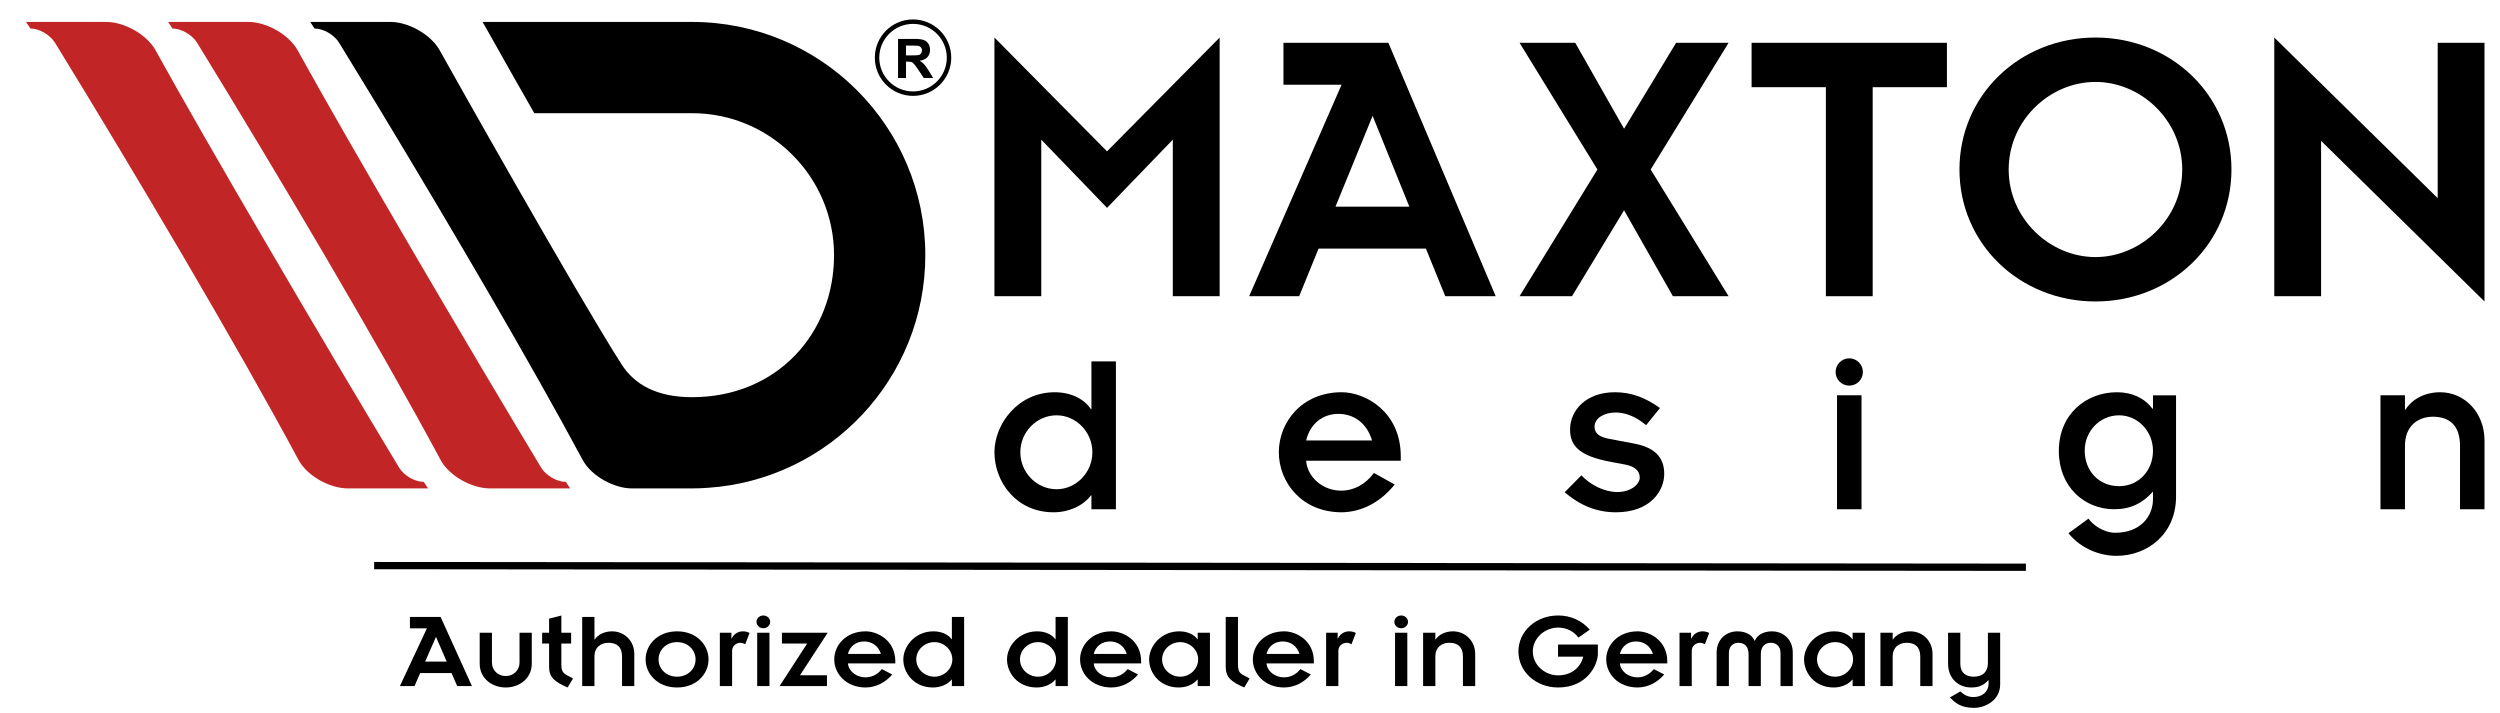<?xml version="1.0" encoding="UTF-8" standalone="no"?>
<!DOCTYPE svg PUBLIC "-//W3C//DTD SVG 1.1//EN" "http://www.w3.org/Graphics/SVG/1.1/DTD/svg11.dtd">
<svg width="100%" height="100%" viewBox="0 0 3123 891" version="1.1" xmlns="http://www.w3.org/2000/svg" xmlns:xlink="http://www.w3.org/1999/xlink" xml:space="preserve" xmlns:serif="http://www.serif.com/" style="fill-rule:evenodd;clip-rule:evenodd;stroke-linejoin:round;stroke-miterlimit:2;">
    <g transform="matrix(1,0,0,1,-186,-786)">
        <g id="Warstwa-1" serif:id="Warstwa 1" transform="matrix(4.167,0,0,4.167,0,0)">
            <g transform="matrix(1,0,0,1,171.664,197.164)">
                <path d="M0,135.918C-2.706,135.918 -5.976,133.979 -7.373,131.657C-29.619,94.781 -65.065,34.35 -80.386,6.543C-82.996,1.811 -89.741,-1.961 -95.155,-1.961L-119.223,-1.961L-117.911,0.011C-115.206,0.011 -111.957,1.961 -110.539,4.274C-86.193,43.949 -56.296,94.4 -37.515,129.378C-34.956,134.14 -28.159,137.879 -22.759,137.879L1.312,137.879L0,135.918Z" style="fill:rgb(193,37,38);fill-rule:nonzero;"/>
            </g>
            <g transform="matrix(1,0,0,1,214.248,197.164)">
                <path d="M0,135.918C-2.694,135.918 -5.976,133.979 -7.372,131.657C-29.618,94.781 -65.054,34.35 -80.385,6.543C-82.996,1.811 -89.73,-1.961 -95.142,-1.961L-119.212,-1.961L-117.911,0.011C-115.205,0.011 -111.943,1.961 -110.527,4.274C-86.192,43.949 -56.285,94.4 -37.511,129.378C-34.956,134.14 -28.159,137.879 -22.755,137.879L1.323,137.879L0,135.918Z" style="fill:rgb(193,37,38);fill-rule:nonzero;"/>
            </g>
            <g transform="matrix(1,0,0,1,342.753,277.423)">
                <path d="M0,-77.543L33.753,-43.427L67.517,-77.543L67.517,0L53.473,0L53.473,-46.932L33.753,-26.487L14.042,-46.932L14.042,0L0,0L0,-77.543Z" style="fill:black;fill-rule:nonzero;"/>
            </g>
            <g transform="matrix(1,0,0,1,467.132,228.307)">
                <path d="M0,22.267L-11.006,-4.954L-22.14,22.267L0,22.267ZM-20.317,-14.276L-37.738,-14.276L-37.738,-26.85L-6.284,-26.85L25.892,49.117L10.773,49.117L4.967,34.841L-27.21,34.841L-33.028,49.117L-48.019,49.117L-20.317,-14.276Z" style="fill:black;fill-rule:nonzero;"/>
            </g>
            <g transform="matrix(1,0,0,1,523.515,239.441)">
                <path d="M0,-0.001L-23.342,-37.984L-6.646,-37.984L7.992,-12.22L23.591,-37.984L39.326,-37.984L15.973,-0.001L39.326,37.983L22.631,37.983L7.992,12.221L-7.618,37.983L-23.342,37.983L0,-0.001Z" style="fill:black;fill-rule:nonzero;"/>
            </g>
            <g transform="matrix(1,0,0,1,592.003,264.116)">
                <path d="M0,-49.352L-22.268,-49.352L-22.268,-62.66L36.287,-62.66L36.287,-49.352L14.03,-49.352L14.03,13.308L0,13.308L0,-49.352Z" style="fill:black;fill-rule:nonzero;"/>
            </g>
            <g transform="matrix(1,0,0,1,672.825,213.188)">
                <path d="M0,52.504C13.659,52.504 26.01,41.008 26.01,26.252C26.01,11.496 13.659,-0.001 0,-0.001C-13.679,-0.001 -26.018,11.496 -26.018,26.252C-26.018,41.008 -13.679,52.504 0,52.504M0,-13.308C22.736,-13.308 40.766,3.995 40.766,26.252C40.766,48.508 22.736,65.812 0,65.812C-22.745,65.812 -40.773,48.508 -40.773,26.252C-40.773,3.995 -22.745,-13.308 0,-13.308" style="fill:black;fill-rule:nonzero;"/>
            </g>
            <g transform="matrix(1,0,0,1,740.46,248.026)">
                <path d="M0,-17.172L0,29.398L-14.03,29.398L-14.03,-48.146L34.958,0.003L34.958,-46.569L48.989,-46.569L48.989,30.974L0,-17.172Z" style="fill:black;fill-rule:nonzero;"/>
            </g>
            <g transform="matrix(1,0,0,1,361.388,303.889)">
                <path d="M0,31.4C5.785,31.4 10.728,26.455 10.728,20.318C10.728,14.18 5.785,9.239 0,9.239C-5.924,9.239 -10.869,14.18 -10.869,20.318C-10.869,26.455 -5.924,31.4 0,31.4M10.441,33.232L10.302,33.232C7.97,36.341 3.74,38.314 -0.916,38.314C-12.135,38.314 -18.634,29.141 -18.634,20.318C-18.634,11.922 -11.646,2.324 -0.564,2.324C4.517,2.324 8.396,4.506 10.302,7.406L10.441,7.406L10.441,-6.914L17.781,-6.914L17.781,37.397L10.441,37.397L10.441,33.232Z" style="fill:black;fill-rule:nonzero;"/>
            </g>
            <g transform="matrix(1,0,0,1,455.957,327.735)">
                <path d="M0,-7.056C-1.558,-12.276 -5.437,-15.034 -10.092,-15.034C-14.756,-15.034 -18.562,-12.137 -19.764,-7.056L0,-7.056ZM6.775,6.134C2.684,11.293 -2.962,14.405 -9.11,14.467C-21.032,14.467 -27.946,5.507 -27.946,-3.529C-27.946,-12.563 -21.032,-21.523 -9.11,-21.523C-1.983,-21.523 8.607,-15.663 8.607,-2.324L8.607,-0.982L-19.764,-0.982C-19.339,4.228 -14.47,7.978 -9.313,7.978C-5.371,7.978 -1.983,6.072 0.564,2.684L6.775,6.134Z" style="fill:black;fill-rule:nonzero;"/>
            </g>
            <g transform="matrix(1,0,0,1,518.709,317.295)">
                <path d="M0,13.826C2.602,16.651 6.906,18.834 10.719,18.834C14.961,18.834 17.497,16.436 17.497,14.53C17.497,12.271 15.727,11.079 13.054,10.589L8.887,9.8C-0.712,8.041 -3.388,4.942 -3.388,0.071C-3.388,-5.725 1.473,-11.082 10.016,-11.082C14.748,-11.082 18.901,-9.666 23.558,-6.353L19.403,-1.205C15.801,-4.244 12.626,-5.01 10.229,-5.01C7.054,-5.01 3.944,-3.464 3.944,-0.717C3.944,1.328 5.572,2.394 8.387,2.896L15.801,4.302C21.864,5.43 24.837,8.33 24.837,13.4C24.837,18.419 20.745,24.908 10.367,24.908C4.582,24.908 -0.36,22.862 -5.016,18.91L0,13.826Z" style="fill:black;fill-rule:nonzero;"/>
            </g>
            <g transform="matrix(1,0,0,1,0,42.056)">
                <path d="M595.347,265.073L602.69,265.073L602.69,299.229L595.347,299.229L595.347,265.073ZM599.013,253.991C601.271,253.991 603.104,255.835 603.104,258.093C603.104,260.352 601.271,262.174 599.013,262.174C596.755,262.174 594.922,260.352 594.922,258.093C594.922,255.835 596.755,253.991 599.013,253.991" style="fill:black;fill-rule:nonzero;"/>
            </g>
            <g transform="matrix(1,0,0,1,679.9,327.095)">
                <path d="M0,7.277C5.924,7.277 10.165,2.545 10.165,-3.314C10.165,-9.238 5.572,-13.967 0,-13.967C-5.723,-13.967 -10.302,-9.238 -10.302,-3.376C-10.302,2.545 -6.211,7.277 0,7.277M17.08,10.379C17.08,21.671 8.472,28.159 -0.777,28.159C-5.507,28.159 -11.292,26.187 -15.171,21.383L-9.173,17.014C-7.768,18.986 -4.591,21.245 -1.129,21.245C6.35,21.245 10.165,16.376 10.165,11.156L10.165,8.897C7.054,12.359 3.526,14.191 -1.481,14.191C-10.302,14.191 -18.059,7.552 -18.059,-3.241C-18.059,-14.458 -9.737,-20.882 -0.639,-20.882C3.952,-20.882 7.618,-19.115 10.026,-15.94L10.165,-15.94L10.165,-19.965L17.08,-19.965L17.08,10.379Z" style="fill:black;fill-rule:nonzero;"/>
            </g>
            <g transform="matrix(1,0,0,1,758.265,340.368)">
                <path d="M0,-33.239L7.34,-33.239L7.34,-28.935L7.479,-28.935C9.524,-32.11 13.265,-34.156 17.92,-34.156C25.112,-34.156 31.185,-28.158 31.185,-19.689L31.185,0.917L23.845,0.917L23.845,-18.069C23.845,-24.279 20.604,-26.816 15.725,-26.816C11.006,-26.816 7.34,-23.791 7.34,-18.208L7.34,0.917L0,0.917L0,-33.239Z" style="fill:black;fill-rule:nonzero;"/>
            </g>
            <g transform="matrix(1,0,0,1,252.093,335.042)">
                <path d="M0,-139.84L-62.807,-139.84C-62.583,-139.488 -62.359,-139.125 -62.158,-138.762C-59.397,-133.755 -48.807,-115.109 -47.292,-112.488L0,-112.488C23.473,-112.488 42.577,-93.384 42.577,-69.914C42.577,-46.441 25.456,-27.348 0,-27.348C-10.547,-27.348 -17.249,-31.11 -21.146,-37.225C-34.732,-58.524 -72.746,-126.085 -75.634,-131.324C-78.255,-136.068 -85.001,-139.84 -90.401,-139.84L-114.469,-139.84L-113.16,-137.868C-110.454,-137.868 -107.203,-135.918 -105.798,-133.605C-102.239,-127.83 -98.573,-121.811 -94.833,-115.641C-94.206,-114.589 -93.565,-113.544 -92.927,-112.488C-71.565,-77.158 -48.348,-37.514 -32.76,-8.501C-30.205,-3.739 -23.416,0 -18.015,0L0,0C1.598,0 3.186,-0.073 4.743,-0.179C41.158,-2.621 69.937,-32.902 69.937,-69.914C69.937,-108.536 38.603,-139.84 0,-139.84" style="fill:black;fill-rule:nonzero;"/>
            </g>
            <g transform="matrix(1,0,0,1,318.345,216.036)">
                <path d="M0,-20.251C-5.579,-20.251 -10.118,-15.709 -10.118,-10.126C-10.118,-4.543 -5.579,0 0,0C5.583,0 10.126,-4.543 10.126,-10.126C10.126,-15.709 5.583,-20.251 0,-20.251M0,1.334C-6.315,1.334 -11.452,-3.806 -11.452,-10.126C-11.452,-16.445 -6.315,-21.585 0,-21.585C6.319,-21.585 11.46,-16.445 11.46,-10.126C11.46,-3.806 6.319,1.334 0,1.334" style="fill:black;fill-rule:nonzero;"/>
            </g>
            <g transform="matrix(1,0,0,1,313.858,200.287)">
                <path d="M0,11.72L0,0L4.986,0C6.232,0 7.138,0.117 7.713,0.341C8.278,0.542 8.736,0.916 9.077,1.448C9.418,1.991 9.59,2.599 9.59,3.281C9.59,4.164 9.333,4.89 8.821,5.455C8.311,6.03 7.522,6.39 6.478,6.562C6.991,6.848 7.417,7.181 7.757,7.541C8.098,7.882 8.545,8.512 9.121,9.418L10.526,11.72L7.713,11.72L6.009,9.161C5.381,8.256 4.953,7.691 4.729,7.457C4.528,7.2 4.304,7.031 4.048,6.947C3.794,6.86 3.388,6.819 2.856,6.819L2.387,6.819L2.387,11.72L0,11.72ZM2.387,4.942L4.135,4.942C5.264,4.942 5.976,4.901 6.265,4.814C6.541,4.729 6.756,4.579 6.903,4.345C7.075,4.091 7.16,3.791 7.16,3.45C7.16,3.057 7.042,2.749 6.819,2.514C6.617,2.258 6.317,2.108 5.924,2.045C5.752,2.024 5.177,2.002 4.22,2.002L2.387,2.002L2.387,4.942Z" style="fill:black;fill-rule:nonzero;"/>
            </g>
            <g transform="matrix(1,0.001,0.001,-1,156.802,357.965)">
                <path d="M-0,-0.219L495.174,-0.219" style="fill:none;"/>
            </g>
            <g transform="matrix(-1,-0.001,-0.001,1,156.802,356.874)">
                <rect x="-495.176" y="0.218" width="495.175" height="2.181" style="fill:black;"/>
            </g>
            <g transform="matrix(1,0,0,1,178.55,380.891)">
                <path d="M0,6.074L-3.215,-1.353L-6.466,6.074L0,6.074ZM-5.936,-3.894L-11.025,-3.894L-11.025,-7.326L-1.838,-7.326L7.562,13.4L3.145,13.4L1.449,9.506L-7.951,9.506L-9.646,13.4L-14.028,13.4L-5.936,-3.894Z" style="fill:black;fill-rule:nonzero;"/>
            </g>
            <g transform="matrix(1,0,0,1,188.439,394.72)">
                <path d="M0,-16.402L3.674,-16.402L3.674,-7.458C3.674,-5.115 5.512,-3.431 7.808,-3.431C10.105,-3.431 11.943,-5.115 11.943,-7.458L11.943,-16.402L15.618,-16.402L15.618,-7.161C15.618,-2.673 11.873,0 7.808,0C3.745,0 0,-2.673 0,-7.161L0,-16.402Z" style="fill:black;fill-rule:nonzero;"/>
            </g>
            <g transform="matrix(1,0,0,1,207.161,389.537)">
                <path d="M0,-11.219L2.084,-11.219L2.084,-15.444L5.759,-16.402L5.759,-11.219L8.691,-11.219L8.691,-7.986L5.759,-7.986L5.759,-1.681C5.759,0.035 6.184,0.827 7.278,1.421L9.257,2.477L7.631,5.183C3.852,3.5 2.084,2.279 2.084,-1.054L2.084,-7.986L0,-7.986L0,-11.219Z" style="fill:black;fill-rule:nonzero;"/>
            </g>
            <g transform="matrix(1,0,0,1,219.171,394.292)">
                <path d="M0,-20.727L3.674,-20.727L3.674,-13.96L3.745,-13.96C4.771,-15.447 6.643,-16.403 8.975,-16.403C12.579,-16.403 15.618,-13.598 15.618,-9.637L15.618,0L11.944,0L11.944,-8.878C11.944,-11.783 10.317,-12.971 7.88,-12.971C5.512,-12.971 3.674,-11.551 3.674,-8.945L3.674,0L0,0L0,-20.727Z" style="fill:black;fill-rule:nonzero;"/>
            </g>
            <g transform="matrix(1,0,0,1,247.612,381.122)">
                <path d="M0,10.365C3.215,10.365 5.547,8.054 5.547,5.182C5.547,2.311 3.215,0.001 0,0.001C-3.216,0.001 -5.548,2.311 -5.548,5.182C-5.548,8.054 -3.216,10.365 0,10.365M0,-3.233C5.972,-3.233 9.435,0.959 9.435,5.182C9.435,9.407 5.972,13.598 0,13.598C-5.972,13.598 -9.434,9.407 -9.434,5.182C-9.434,0.959 -5.972,-3.233 0,-3.233" style="fill:black;fill-rule:nonzero;"/>
            </g>
            <g transform="matrix(1,0,0,1,260.433,393.863)">
                <path d="M0,-15.545L3.463,-15.545L3.463,-13.796L3.534,-13.796C4.134,-15.116 5.406,-15.974 6.891,-15.974C7.703,-15.974 8.411,-15.776 8.905,-15.48L7.597,-12.08C7.244,-12.344 6.573,-12.542 6.22,-12.542C4.876,-12.542 3.675,-11.584 3.675,-10.133L3.675,0.429L0,0.429L0,-15.545Z" style="fill:black;fill-rule:nonzero;"/>
            </g>
            <g transform="matrix(1,0,0,1,0,172.151)">
                <path d="M271.631,206.167L275.306,206.167L275.306,222.141L271.631,222.141L271.631,206.167ZM273.469,200.984C274.6,200.984 275.519,201.844 275.519,202.9C275.519,203.956 274.6,204.813 273.469,204.813C272.338,204.813 271.419,203.956 271.419,202.9C271.419,201.844 272.338,200.984 273.469,200.984" style="fill:black;fill-rule:nonzero;"/>
            </g>
            <g transform="matrix(1,0,0,1,286.611,391.058)">
                <path d="M0,-9.507L-7.562,-9.507L-7.562,-12.74L6.147,-12.74L-2.156,-0.002L5.936,-0.002L5.936,3.233L-8.268,3.233L0,-9.507Z" style="fill:black;fill-rule:nonzero;"/>
            </g>
            <g transform="matrix(1,0,0,1,308.726,387.954)">
                <path d="M0,-3.299C-0.778,-5.741 -2.721,-7.028 -5.053,-7.028C-7.385,-7.028 -9.293,-5.675 -9.894,-3.299L0,-3.299ZM3.392,2.872C1.343,5.281 -1.485,6.733 -4.559,6.766C-10.53,6.766 -13.993,2.575 -13.993,-1.65C-13.993,-5.873 -10.53,-10.065 -4.559,-10.065C-0.989,-10.065 4.31,-7.325 4.31,-1.088L4.31,-0.461L-9.894,-0.461C-9.682,1.981 -7.244,3.73 -4.665,3.73C-2.686,3.73 -0.989,2.839 0.282,1.256L3.392,2.872Z" style="fill:black;fill-rule:nonzero;"/>
            </g>
            <g transform="matrix(1,0,0,1,324.762,376.798)">
                <path d="M0,14.689C2.898,14.689 5.372,12.378 5.372,9.506C5.372,6.635 2.898,4.325 0,4.325C-2.967,4.325 -5.441,6.635 -5.441,9.506C-5.441,12.378 -2.967,14.689 0,14.689M5.23,15.546L5.16,15.546C3.993,16.999 1.873,17.922 -0.459,17.922C-6.077,17.922 -9.328,13.632 -9.328,9.506C-9.328,5.58 -5.829,1.091 -0.282,1.091C2.262,1.091 4.205,2.114 5.16,3.467L5.23,3.467L5.23,-3.233L8.905,-3.233L8.905,17.494L5.23,17.494L5.23,15.546Z" style="fill:black;fill-rule:nonzero;"/>
            </g>
            <g transform="matrix(1,0,0,1,355.849,376.798)">
                <path d="M0,14.689C2.898,14.689 5.371,12.378 5.371,9.506C5.371,6.635 2.898,4.325 0,4.325C-2.967,4.325 -5.441,6.635 -5.441,9.506C-5.441,12.378 -2.967,14.689 0,14.689M5.23,15.546L5.16,15.546C3.993,16.999 1.873,17.922 -0.459,17.922C-6.077,17.922 -9.328,13.632 -9.328,9.506C-9.328,5.58 -5.829,1.091 -0.282,1.091C2.262,1.091 4.205,2.114 5.16,3.467L5.23,3.467L5.23,-3.233L8.905,-3.233L8.905,17.494L5.23,17.494L5.23,15.546Z" style="fill:black;fill-rule:nonzero;"/>
            </g>
            <g transform="matrix(1,0,0,1,382.417,387.954)">
                <path d="M0,-3.299C-0.778,-5.741 -2.721,-7.028 -5.053,-7.028C-7.385,-7.028 -9.293,-5.675 -9.894,-3.299L0,-3.299ZM3.392,2.872C1.342,5.281 -1.485,6.733 -4.559,6.766C-10.531,6.766 -13.993,2.575 -13.993,-1.65C-13.993,-5.873 -10.531,-10.065 -4.559,-10.065C-0.99,-10.065 4.31,-7.325 4.31,-1.088L4.31,-0.461L-9.894,-0.461C-9.682,1.981 -7.244,3.73 -4.666,3.73C-2.687,3.73 -0.99,2.839 0.282,1.256L3.392,2.872Z" style="fill:black;fill-rule:nonzero;"/>
            </g>
            <g transform="matrix(1,0,0,1,398.453,381.122)">
                <path d="M0,10.365C2.898,10.365 5.371,8.054 5.371,5.182C5.371,2.311 2.898,0.001 0,0.001C-2.967,0.001 -5.442,2.311 -5.442,5.182C-5.442,8.054 -2.967,10.365 0,10.365M5.23,11.222L5.159,11.222C3.993,12.675 1.873,13.598 -0.459,13.598C-6.077,13.598 -9.328,9.308 -9.328,5.182C-9.328,1.256 -5.829,-3.233 -0.282,-3.233C2.261,-3.233 4.205,-2.21 5.159,-0.857L5.23,-0.857L5.23,-2.804L8.904,-2.804L8.904,13.17L5.23,13.17L5.23,11.222Z" style="fill:black;fill-rule:nonzero;"/>
            </g>
            <g transform="matrix(1,0,0,1,415.763,394.72)">
                <path d="M0,-21.155L0,-6.864C0,-5.016 0.423,-4.356 1.518,-3.762L3.497,-2.706L1.873,0C-1.91,-1.683 -3.676,-2.904 -3.676,-6.237L-3.676,-21.155L0,-21.155Z" style="fill:black;fill-rule:nonzero;"/>
            </g>
            <g transform="matrix(1,0,0,1,434.202,387.954)">
                <path d="M0,-3.299C-0.777,-5.741 -2.719,-7.028 -5.053,-7.028C-7.383,-7.028 -9.293,-5.675 -9.893,-3.299L0,-3.299ZM3.394,2.872C1.343,5.281 -1.483,6.733 -4.557,6.766C-10.528,6.766 -13.991,2.575 -13.991,-1.65C-13.991,-5.873 -10.528,-10.065 -4.557,-10.065C-0.987,-10.065 4.312,-7.325 4.312,-1.088L4.312,-0.461L-9.893,-0.461C-9.682,1.981 -7.242,3.73 -4.663,3.73C-2.685,3.73 -0.987,2.839 0.283,1.256L3.394,2.872Z" style="fill:black;fill-rule:nonzero;"/>
            </g>
            <g transform="matrix(1,0,0,1,442.185,393.863)">
                <path d="M0,-15.545L3.463,-15.545L3.463,-13.796L3.532,-13.796C4.134,-15.116 5.404,-15.974 6.888,-15.974C7.7,-15.974 8.409,-15.776 8.901,-15.48L7.597,-12.08C7.242,-12.344 6.571,-12.542 6.217,-12.542C4.874,-12.542 3.673,-11.584 3.673,-10.133L3.673,0.429L0,0.429L0,-15.545Z" style="fill:black;fill-rule:nonzero;"/>
            </g>
            <g transform="matrix(1,0,0,1,0,172.151)">
                <path d="M462.85,206.167L466.526,206.167L466.526,222.141L462.85,222.141L462.85,206.167ZM464.687,200.984C465.817,200.984 466.736,201.844 466.736,202.9C466.736,203.956 465.817,204.813 464.687,204.813C463.556,204.813 462.637,203.956 462.637,202.9C462.637,201.844 463.556,200.984 464.687,200.984" style="fill:black;fill-rule:nonzero;"/>
            </g>
            <g transform="matrix(1,0,0,1,471.259,393.863)">
                <path d="M0,-15.545L3.673,-15.545L3.673,-13.531L3.745,-13.531C4.768,-15.018 6.641,-15.974 8.974,-15.974C12.577,-15.974 15.616,-13.169 15.616,-9.208L15.616,0.429L11.94,0.429L11.94,-8.449C11.94,-11.354 10.316,-12.542 7.879,-12.542C5.511,-12.542 3.673,-11.122 3.673,-8.516L3.673,0.429L0,0.429L0,-15.545Z" style="fill:black;fill-rule:nonzero;"/>
            </g>
            <g transform="matrix(1,0,0,1,511.743,394.72)">
                <path d="M0,-21.585C3.534,-21.585 6.997,-20.231 9.469,-17.327L6.078,-14.951C4.663,-16.864 2.509,-17.954 0,-17.954C-3.993,-17.954 -7.597,-14.819 -7.597,-10.792C-7.597,-6.766 -3.993,-3.631 0,-3.631C3.676,-3.631 6.643,-5.709 7.527,-9.241L-0.035,-9.241L-0.035,-12.872L11.908,-12.872L11.908,-10.133C11.908,-6.732 8.622,0 0,0C-6.644,0 -11.907,-4.72 -11.907,-10.792C-11.907,-16.864 -6.644,-21.585 0,-21.585" style="fill:black;fill-rule:nonzero;"/>
            </g>
            <g transform="matrix(1,0,0,1,540.144,387.954)">
                <path d="M0,-3.299C-0.777,-5.741 -2.72,-7.028 -5.053,-7.028C-7.384,-7.028 -9.293,-5.675 -9.893,-3.299L0,-3.299ZM3.394,2.872C1.343,5.281 -1.483,6.733 -4.558,6.766C-10.529,6.766 -13.992,2.575 -13.992,-1.65C-13.992,-5.873 -10.529,-10.065 -4.558,-10.065C-0.988,-10.065 4.312,-7.325 4.312,-1.088L4.312,-0.461L-9.893,-0.461C-9.682,1.981 -7.242,3.73 -4.664,3.73C-2.685,3.73 -0.988,2.839 0.282,1.256L3.394,2.872Z" style="fill:black;fill-rule:nonzero;"/>
            </g>
            <g transform="matrix(1,0,0,1,548.128,393.863)">
                <path d="M0,-15.545L3.462,-15.545L3.462,-13.796L3.531,-13.796C4.134,-15.116 5.404,-15.974 6.888,-15.974C7.7,-15.974 8.408,-15.776 8.901,-15.48L7.596,-12.08C7.242,-12.344 6.57,-12.542 6.217,-12.542C4.874,-12.542 3.673,-11.584 3.673,-10.133L3.673,0.429L0,0.429L0,-15.545Z" style="fill:black;fill-rule:nonzero;"/>
            </g>
            <g transform="matrix(1,0,0,1,559.256,387.891)">
                <path d="M0,-3.6C0,-7.659 2.896,-10.001 6.254,-10.001C8.833,-10.001 10.705,-8.847 11.376,-7.163L11.448,-7.163C12.119,-8.847 13.992,-10.001 16.57,-10.001C19.927,-10.001 22.824,-7.659 22.824,-3.6L22.824,6.401L19.151,6.401L19.151,-3.567C19.151,-5.48 17.844,-6.57 16.322,-6.57C14.557,-6.57 13.249,-5.58 13.249,-3.104L13.249,6.401L9.576,6.401L9.576,-3.104C9.576,-5.58 8.268,-6.57 6.499,-6.57C4.981,-6.57 3.673,-5.48 3.673,-3.567L3.673,6.401L0,6.401L0,-3.6Z" style="fill:black;fill-rule:nonzero;"/>
            </g>
            <g transform="matrix(1,0,0,1,594.794,381.122)">
                <path d="M0,10.365C2.897,10.365 5.37,8.054 5.37,5.182C5.37,2.311 2.897,0.001 0,0.001C-2.968,0.001 -5.442,2.311 -5.442,5.182C-5.442,8.054 -2.968,10.365 0,10.365M5.229,11.222L5.159,11.222C3.992,12.675 1.872,13.598 -0.458,13.598C-6.078,13.598 -9.328,9.308 -9.328,5.182C-9.328,1.256 -5.831,-3.233 -0.282,-3.233C2.262,-3.233 4.206,-2.21 5.159,-0.857L5.229,-0.857L5.229,-2.804L8.904,-2.804L8.904,13.17L5.229,13.17L5.229,11.222Z" style="fill:black;fill-rule:nonzero;"/>
            </g>
            <g transform="matrix(1,0,0,1,608.359,393.863)">
                <path d="M0,-15.545L3.673,-15.545L3.673,-13.531L3.745,-13.531C4.768,-15.018 6.641,-15.974 8.974,-15.974C12.578,-15.974 15.617,-13.169 15.617,-9.208L15.617,0.429L11.941,0.429L11.941,-8.449C11.941,-11.354 10.316,-12.542 7.879,-12.542C5.511,-12.542 3.673,-11.122 3.673,-8.516L3.673,0.429L0,0.429L0,-15.545Z" style="fill:black;fill-rule:nonzero;"/>
            </g>
            <g transform="matrix(1,0,0,1,628.638,400.827)">
                <path d="M0,-22.509L3.673,-22.509L3.673,-13.136C3.673,-10.463 5.438,-9.34 7.7,-9.34C10.563,-9.34 11.94,-10.99 11.94,-13.466L11.94,-22.509L15.616,-22.509L15.616,-7.03C15.616,-2.146 10.987,0 7.807,0C3.955,0 2.224,-1.354 0.564,-3.137L3.673,-4.919C4.84,-3.863 6.006,-3.236 7.597,-3.236C10.033,-3.236 12.154,-4.621 12.154,-7.426L12.154,-8.284L12.082,-8.284C10.633,-6.766 9.29,-6.107 6.925,-6.107C3.108,-6.107 0,-8.78 0,-13.268L0,-22.509Z" style="fill:black;fill-rule:nonzero;"/>
            </g>
        </g>
    </g>
</svg>
